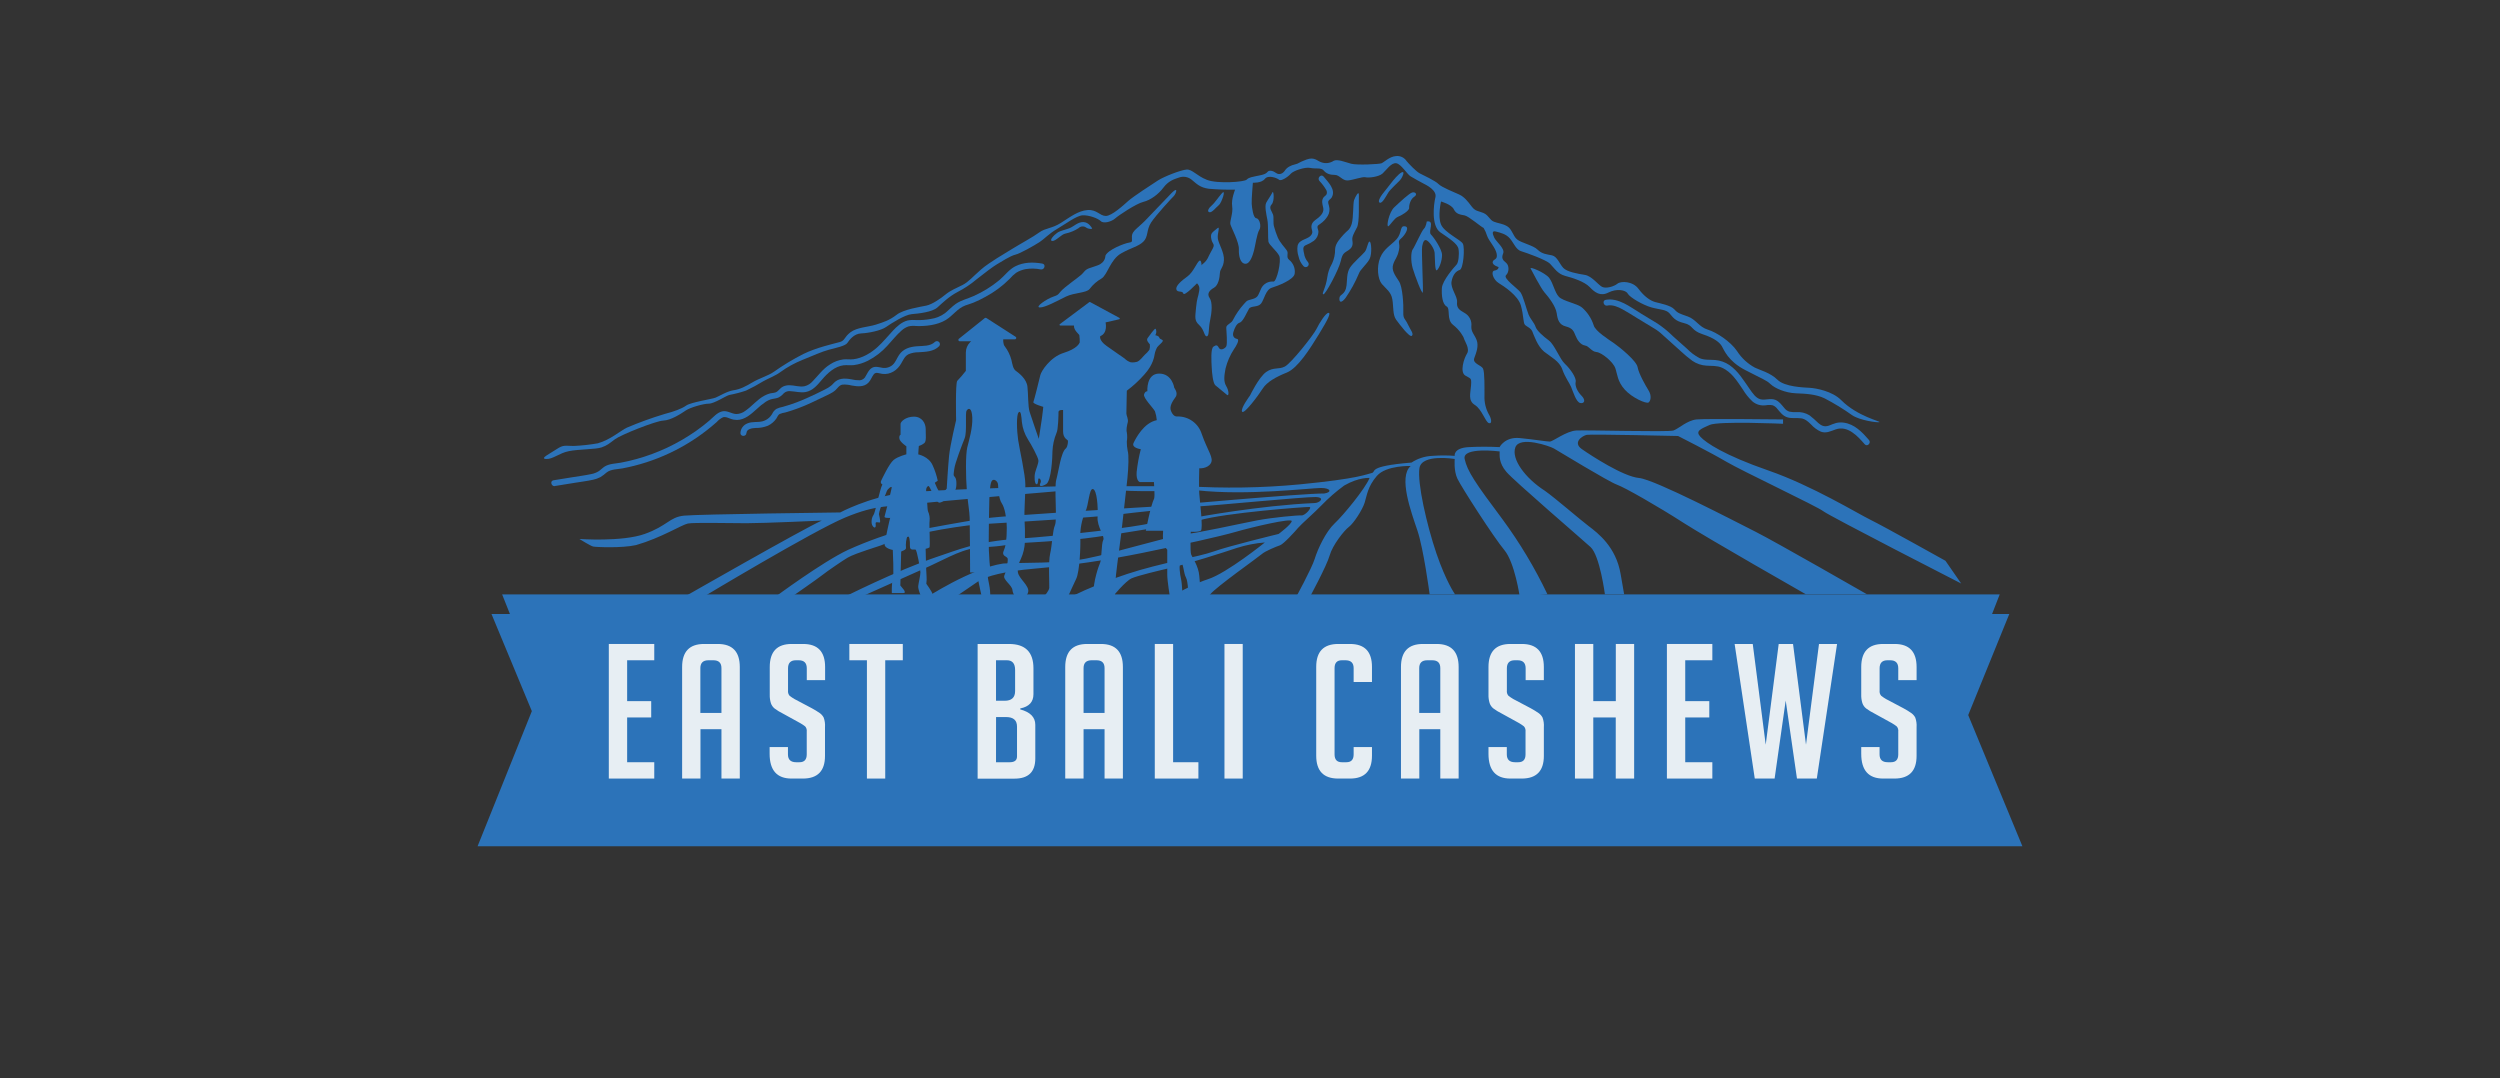 <svg xmlns="http://www.w3.org/2000/svg" width="160" height="69" viewBox="0 0 160 69" fill="none"><rect x="0" y="0" width="160" height="69" fill="#333333" stroke="none"/><g clip-path="url(#clip0_266_81)"><g clip-path="url(#clip1_266_81)"><path d="M129.435 54.163H30.564L34.038 45.513L31.454 39.294H128.596L125.965 45.765L129.435 54.163Z" fill="#2C73B9"></path><path d="M76.909 17.141C76.909 17.141 76.916 16.567 76.752 16.694C76.588 16.82 76.365 17.422 76 17.688C75.635 17.953 75.241 18.276 75.285 18.513C75.329 18.75 75.678 18.577 75.733 18.784C75.789 18.99 76.579 18.163 76.752 17.982C76.925 17.8 76.909 17.141 76.909 17.141Z" fill="#2C73B9"></path><path d="M83.706 16.77C83.572 16.613 83.485 16.421 83.459 16.216C83.42 16.031 83.343 15.8 83.548 15.701C83.741 15.625 83.924 15.527 84.093 15.408C84.18 15.339 84.251 15.252 84.3 15.154C84.35 15.055 84.378 14.946 84.381 14.835C84.381 14.731 84.314 14.625 84.316 14.525C84.319 14.424 84.427 14.376 84.496 14.327C84.687 14.195 84.849 14.026 84.971 13.828C85.029 13.733 85.067 13.626 85.081 13.515C85.096 13.404 85.088 13.291 85.056 13.184C85.035 13.087 84.966 12.941 85.028 12.851C85.09 12.761 85.184 12.722 85.237 12.625C85.505 12.129 84.997 11.652 84.712 11.301C84.553 11.109 84.281 11.384 84.439 11.575C84.607 11.75 84.754 11.944 84.877 12.153C84.901 12.195 84.915 12.242 84.92 12.289C84.924 12.337 84.918 12.385 84.903 12.431C84.859 12.521 84.747 12.567 84.693 12.654C84.564 12.851 84.635 13.077 84.684 13.287C84.743 13.545 84.592 13.739 84.407 13.907C84.26 14.036 84.067 14.124 83.976 14.311C83.93 14.409 83.919 14.521 83.944 14.627C83.967 14.744 84.019 14.838 83.967 14.955C83.788 15.36 83.162 15.258 83.045 15.729C83.013 15.959 83.034 16.194 83.108 16.415C83.156 16.651 83.268 16.869 83.433 17.044C83.47 17.078 83.518 17.097 83.568 17.096C83.618 17.095 83.666 17.075 83.702 17.039C83.737 17.004 83.757 16.956 83.758 16.906C83.759 16.856 83.741 16.808 83.706 16.771V16.77Z" fill="#2C73B9"></path><path d="M37.08 34.494C37.08 34.494 39.805 34.691 41.261 34.173C42.716 33.654 42.846 33.094 43.78 33.001C44.713 32.908 53.774 32.796 53.774 32.796C53.774 32.796 55.592 31.825 57.682 31.563C59.773 31.301 68.187 31.116 68.187 31.116H75.932C78.338 31.265 80.752 31.228 83.152 31.003C86.996 30.631 87.425 30.351 87.78 30.276C88.135 30.201 87.393 29.847 90.337 29.604C90.737 29.341 91.202 29.192 91.68 29.175C92.153 29.139 92.627 29.139 93.099 29.175C93.099 29.175 93.006 28.671 93.995 28.616C94.654 28.582 95.314 28.582 95.973 28.616C95.973 28.616 96.308 27.944 97.262 28.036C98.216 28.129 98.98 28.261 99.185 28.261C99.39 28.261 100.231 27.589 100.883 27.552C101.536 27.514 106.761 27.664 107.098 27.552C107.434 27.439 107.975 26.898 108.591 26.843C109.207 26.787 114.115 26.843 114.115 26.843V27.122C114.115 27.122 109.989 26.935 109.411 27.197C108.834 27.459 108.479 27.584 108.833 27.962C109.188 28.339 110.351 29.133 113.163 30.107C115.976 31.082 118.861 32.851 119.695 33.259C120.53 33.666 124.51 35.89 124.51 35.89L125.517 37.346C125.517 37.346 117.101 33.036 116.691 32.718C116.281 32.401 111.484 30.14 110.476 29.545C109.468 28.951 107.397 27.904 107.397 27.904C107.397 27.904 101.836 27.775 101.556 27.829C101.276 27.883 100.624 28.314 101.239 28.743C101.854 29.172 103.888 30.497 104.897 30.591C105.905 30.685 111.086 33.393 112.361 34.035C113.637 34.677 119.483 38.032 119.483 38.032H115.571C115.571 38.032 109.282 34.45 107.714 33.442C106.146 32.433 104.001 31.202 103.479 31.016C102.956 30.831 99.708 28.851 99.448 28.702C99.187 28.552 97.263 27.881 96.984 28.627C96.704 29.374 97.618 30.605 98.869 31.408C99.578 31.911 101.071 33.213 101.668 33.666C102.265 34.119 103.423 34.99 103.721 36.745C103.888 37.678 103.945 38.035 103.945 38.035H102.714C102.714 38.035 102.389 35.554 101.796 35.012C101.203 34.471 96.896 30.776 96.406 30.198C95.916 29.619 95.977 29.166 95.977 28.891C95.977 28.891 93.569 28.584 93.737 29.372C93.905 30.16 94.428 30.92 96.164 33.241C97.27 34.745 98.232 36.351 99.037 38.036L97.263 38.186C97.263 38.186 96.946 36.002 96.275 35.2C95.603 34.398 93.513 31.15 93.27 30.628C93.028 30.106 93.103 29.374 93.103 29.374C93.103 29.374 90.994 29.023 90.845 29.956C90.695 30.89 91.312 33.595 91.927 35.406C92.542 37.216 93.121 38.036 93.121 38.036H91.497C91.497 38.036 91.111 35.126 90.713 33.95C90.316 32.774 89.482 30.516 90.285 29.823C90.285 29.823 88.717 29.768 88.12 30.458C87.523 31.148 87.486 31.709 87.336 32.176C87.187 32.642 86.627 33.501 86.328 33.723C86.029 33.945 85.284 34.883 85.097 35.552C84.91 36.222 83.772 38.315 83.772 38.315H82.894C82.894 38.315 83.958 36.373 84.145 35.757C84.332 35.142 84.854 34.022 85.414 33.5C85.974 32.977 87.374 31.278 87.653 30.588C87.653 30.588 86.962 30.532 86.03 31.073C85.509 31.453 85.022 31.878 84.575 32.342C84.145 32.791 83.268 33.555 83.081 33.779C82.894 34.004 82.148 34.824 81.921 34.899C81.694 34.974 80.969 35.271 80.76 35.458C80.552 35.645 77.775 37.605 77.458 38.037C77.141 38.469 74.364 38.523 74.364 38.523C74.364 38.523 76.099 37.459 77.313 37.068C78.526 36.676 80.952 34.717 80.952 34.717C80.339 34.765 79.733 34.884 79.147 35.072C78.271 35.371 75.938 36.103 75.004 36.322C74.071 36.541 72.821 36.838 72.426 37.012C72.03 37.186 71.212 38.188 71.212 38.188H68.544C69.71 37.619 70.913 37.133 72.146 36.732C74.291 36.023 76.681 35.651 77.67 35.296C78.659 34.941 81.831 34.173 81.831 34.173C81.831 34.173 82.634 33.578 82.671 33.355C82.709 33.132 80.152 33.73 79.088 34.038C78.024 34.344 75.756 34.845 73.097 35.389C70.811 35.855 68.499 36.192 66.175 36.397C64.377 36.549 63.113 36.864 62.618 37.199L61.023 38.287H59.218C59.218 38.287 62.148 36.365 64.201 36.066C65.376 35.991 67.784 36.085 69.519 35.748C71.255 35.412 75.36 34.174 75.864 34.178C76.368 34.182 79.466 33.491 80.455 33.304C81.444 33.117 83.049 32.969 83.291 32.987C83.534 33.005 84.001 32.464 83.807 32.446C83.614 32.428 78.392 32.819 76.75 33.304C75.743 33.599 74.704 33.775 73.656 33.827C73.656 33.827 70.072 34.424 68.885 34.517C67.697 34.61 65.731 34.741 65.302 34.759C64.872 34.778 64.163 34.984 62.932 35.017C61.7 35.051 60.692 35.689 59.498 36.231C58.304 36.772 54.665 38.395 54.665 38.395L53.919 38.265C53.919 38.265 57.37 36.512 59.979 35.634C61.248 35.224 62.386 34.664 65.204 34.473C68.021 34.282 72.682 33.746 73.714 33.466C74.745 33.186 76.531 33.112 76.531 33.112C76.531 33.112 80.637 32.346 84.126 32.196C84.462 32.196 84.854 31.823 84.183 31.809C83.511 31.795 77.55 32.369 76.751 32.406C75.954 32.444 72.426 32.816 71.734 32.909C71.043 33.002 68.285 33.207 67.928 33.226C67.571 33.246 62.796 33.563 62.591 33.563C62.386 33.563 58.541 33.992 56.376 34.907C54.883 35.391 54.51 35.541 54.249 35.691C53.987 35.84 52.924 36.567 52.645 36.791C52.365 37.016 50.647 38.21 50.647 38.21H49.603C49.603 38.21 52.645 35.952 54.286 35.186C55.564 34.611 56.888 34.144 58.243 33.787C58.53 33.724 58.829 33.75 59.101 33.862C59.101 33.862 61.639 33.376 63.098 33.171C64.556 32.966 74.109 32.406 74.109 32.406C74.109 32.406 83.384 31.566 84.746 31.585C85.268 31.51 85.175 31.23 84.541 31.23C83.906 31.23 79.782 31.735 76.628 31.38C74.762 31.435 72.28 31.473 71.553 31.361C70.825 31.248 69.518 31.136 68.791 31.38C68.064 31.624 67.708 31.435 67.708 31.435C67.708 31.435 60.542 32.032 58.732 32.237C56.922 32.443 56.175 32.257 54.104 33.116C52.034 33.974 44.849 38.3 44.849 38.3H43.617C43.617 38.3 51.408 33.84 52.593 33.318C52.593 33.318 48.899 33.486 47.779 33.486C46.658 33.486 44.42 33.43 44.028 33.505C43.636 33.58 42.329 34.419 40.706 34.886C39.792 35.091 38.127 35.015 37.962 34.979C37.797 34.943 37.08 34.494 37.08 34.494Z" fill="#2C73B9"></path><path d="M57.622 37.472C57.622 37.501 58.105 37.948 57.818 37.955C57.53 37.961 57.076 37.955 57.076 37.955C57.076 37.955 57.056 37.318 57.139 37.129C57.223 36.941 57.139 35.195 57.139 35.195C57.139 35.195 56.566 35.104 56.615 34.797C56.664 34.49 56.936 33.235 56.972 33.145C56.972 33.145 56.574 33.172 56.611 33.061C56.648 32.95 57.056 31.34 57.07 31.206C57.084 31.072 56.812 31.283 56.754 31.437C56.696 31.59 56.286 32.578 56.251 32.907C56.251 32.907 56.38 33.422 56.307 33.439C56.233 33.456 56.006 33.347 56.041 33.529C56.076 33.711 56.006 33.866 55.859 33.676C55.712 33.487 55.796 33.082 55.9 32.97C56.005 32.858 56.307 31.304 56.474 31.003C56.454 30.996 56.435 30.984 56.419 30.969C56.403 30.953 56.39 30.935 56.382 30.915C56.373 30.894 56.369 30.873 56.37 30.851C56.37 30.828 56.375 30.807 56.384 30.787C56.454 30.64 56.909 29.666 57.195 29.435C57.481 29.205 58.007 29.078 58.007 29.078V28.562C58.007 28.562 57.581 28.283 57.559 28.06C57.537 27.837 57.636 27.827 57.636 27.827V27.129C57.636 26.988 57.965 26.666 58.49 26.666C59.014 26.666 59.245 27.094 59.245 27.464C59.245 27.834 59.294 28.22 59.169 28.346C59.062 28.436 58.939 28.502 58.805 28.542C58.805 28.542 58.763 29.011 58.769 29.081C58.769 29.081 59.435 29.21 59.686 29.773C59.833 30.091 59.943 30.425 60.015 30.767L59.827 30.896C59.827 30.896 60.072 31.519 60.176 31.532C60.281 31.545 60.533 31.372 60.59 31.274C60.59 31.274 60.674 29.839 60.743 29.153C60.813 28.467 61.191 26.886 61.191 26.886C61.191 26.886 61.139 24.485 61.266 24.373C61.46 24.171 61.643 23.958 61.814 23.736V22.563C61.814 22.316 61.911 22.079 62.086 21.904C62.107 21.88 62.131 21.859 62.157 21.841H61.422C61.403 21.841 61.386 21.835 61.371 21.825C61.356 21.814 61.345 21.8 61.339 21.782C61.333 21.765 61.332 21.747 61.337 21.729C61.342 21.712 61.352 21.696 61.366 21.685L63.03 20.354C63.044 20.343 63.062 20.338 63.081 20.338C63.099 20.338 63.117 20.343 63.131 20.354L65.001 21.555C65.017 21.565 65.029 21.58 65.035 21.598C65.042 21.615 65.043 21.635 65.037 21.653C65.032 21.671 65.021 21.687 65.006 21.698C64.991 21.71 64.972 21.716 64.953 21.716H64.207C64.207 21.716 64.183 22.033 64.31 22.172C64.504 22.429 64.646 22.72 64.729 23.031C64.8 23.334 64.832 23.605 65.019 23.74C65.206 23.875 65.7 24.239 65.757 24.752C65.813 25.265 65.784 25.998 65.896 26.361C66.008 26.725 66.484 28.088 66.484 28.088C66.484 28.088 66.651 26.969 66.685 26.759C66.719 26.548 66.769 26.038 66.769 26.038C66.769 26.038 66.083 25.842 66.135 25.731C66.186 25.62 66.521 24.261 66.582 24.004C66.642 23.748 67.216 22.852 68.071 22.586C68.926 22.32 69.073 21.989 69.103 21.914C69.107 21.76 69.099 21.606 69.078 21.453C69.078 21.401 68.706 21.141 68.734 20.832H67.857C67.847 20.832 67.837 20.829 67.829 20.823C67.821 20.818 67.814 20.809 67.811 20.8C67.808 20.79 67.808 20.78 67.811 20.77C67.814 20.76 67.821 20.752 67.829 20.746L69.719 19.333C69.727 19.328 69.735 19.325 69.744 19.325C69.753 19.325 69.762 19.328 69.769 19.333L71.64 20.344C71.649 20.348 71.656 20.355 71.661 20.364C71.665 20.373 71.667 20.383 71.666 20.392C71.664 20.402 71.66 20.411 71.654 20.418C71.647 20.426 71.638 20.431 71.629 20.433C71.388 20.487 70.872 20.602 70.756 20.634C70.756 20.634 70.918 21.315 70.419 21.511C70.419 21.511 70.298 21.762 70.817 22.136C71.085 22.329 71.358 22.516 71.63 22.706C71.743 22.786 71.866 22.861 71.974 22.945C72.082 23.054 72.215 23.137 72.361 23.186C72.447 23.199 72.533 23.199 72.619 23.186C72.672 23.181 72.724 23.17 72.775 23.154C72.958 23.082 73.119 22.857 73.253 22.718C73.371 22.619 73.475 22.506 73.566 22.382C73.598 22.27 73.606 22.152 73.589 22.037C73.566 21.994 73.341 21.803 73.439 21.65C73.537 21.497 73.886 21.039 73.938 21.039C73.99 21.039 74.055 21.272 73.938 21.454C73.938 21.454 74.167 21.488 74.196 21.609C74.224 21.73 74.454 21.716 74.415 21.828C74.376 21.94 74.157 22.093 74.066 22.215C73.987 22.349 73.931 22.496 73.902 22.649C73.875 22.76 73.841 23.307 73.235 23.973C72.898 24.354 72.523 24.7 72.116 25.005C72.116 25.005 72.088 26.34 72.088 26.466C72.088 26.592 72.227 26.824 72.177 27.026C72.126 27.227 72.068 27.506 72.116 27.67C72.148 27.864 72.148 28.063 72.116 28.257C72.114 28.456 72.133 28.655 72.171 28.85C72.255 29.108 72.223 29.914 72.153 30.627C72.084 31.34 71.854 33.206 71.817 33.636C71.779 34.067 71.477 36.245 71.43 36.739C71.384 37.233 71.309 38.013 71.375 38.2H74.873C74.873 38.2 74.705 37.168 74.705 36.799V35.184C74.705 35.184 74.411 34.918 74.425 34.302C74.44 34.037 74.44 33.967 74.44 33.967H73.333C73.333 33.967 73.641 32.356 73.866 31.903C73.921 31.736 73.852 30.854 73.852 30.854H72.956C72.956 30.854 72.704 30.811 72.745 30.209C72.798 29.716 72.887 29.228 73.012 28.748C73.012 28.748 72.396 28.67 72.549 28.347C72.703 28.025 73.208 27.058 74.034 26.891C74.019 26.701 73.982 26.513 73.921 26.332C73.837 26.136 73.147 25.464 73.221 25.24C73.295 25.015 73.431 25.044 73.431 25.044C73.431 25.044 73.347 23.91 74.187 23.91C75.026 23.91 75.153 24.821 75.153 24.821C75.153 24.821 75.42 25.156 75.238 25.409C75.056 25.661 74.817 26.009 74.944 26.303C75.07 26.598 75.209 26.667 75.363 26.654C75.707 26.648 76.044 26.753 76.323 26.955C76.603 27.157 76.808 27.444 76.91 27.773C77.297 28.88 77.708 29.313 77.484 29.662C77.26 30.012 76.753 29.971 76.753 29.971C76.753 29.971 76.721 31.104 76.753 31.58C76.785 32.056 77.011 33.848 76.855 33.96C76.699 34.072 76.21 34.031 76.21 34.031C76.21 34.031 76.154 35.303 76.238 35.499C76.322 35.696 76.707 36.241 76.754 36.857C76.802 37.474 76.87 38.187 76.87 38.187H76.053C76.053 38.187 76.053 37.221 75.899 36.955C75.746 36.69 75.73 35.961 75.577 36.031C75.424 36.1 75.52 36.786 75.591 37.08C75.662 37.374 75.703 38.564 75.703 38.564L70.203 39.418C70.051 38.977 69.975 38.513 69.978 38.046C69.964 37.193 70.315 36.227 70.413 36.004C70.511 35.781 70.482 34.799 70.607 34.562C70.733 34.325 70.203 33.736 70.244 33.092C70.285 32.449 70.203 31.357 69.95 31.3C69.697 31.243 69.684 32.308 69.46 32.756C69.228 33.283 69.119 33.856 69.139 34.432C69.166 34.936 69.096 36.586 68.881 37.035C68.665 37.484 68.378 38.126 68.378 38.126H66.859C66.859 38.126 67.14 37.805 67.153 37.623C67.166 37.441 67.084 35.957 67.21 35.431C67.336 34.905 67.363 33.947 67.518 33.611C67.673 33.274 67.461 31.19 67.602 30.7C67.743 30.21 67.896 28.936 68.217 28.698C68.346 28.569 68.357 28.236 68.346 28.195C68.334 28.154 68.038 28.054 68.038 27.621V26.24C68.038 26.24 67.744 26.212 67.744 26.369C67.744 26.526 67.729 27.503 67.615 27.713C67.46 28.086 67.372 28.485 67.357 28.889C67.357 29.252 67.287 30.792 66.951 30.988C66.614 31.184 66.475 31.117 66.587 30.917C66.699 30.717 66.458 30.512 66.448 30.68C66.438 30.847 66.419 31.029 66.319 30.988C66.218 30.947 66.178 30.526 66.249 30.245C66.32 29.964 66.472 29.658 66.458 29.463C66.444 29.267 65.996 28.44 65.786 28.118C65.576 27.783 65.444 27.405 65.4 27.013C65.371 26.676 65.343 26.229 65.189 26.396C65.036 26.564 65.077 27.586 65.161 28.16C65.245 28.734 65.623 30.372 65.623 31.015C65.623 31.658 65.539 32.82 65.567 33.207C65.596 33.594 65.608 34.2 65.594 34.676C65.579 35.047 65.494 35.413 65.343 35.753C65.245 35.992 65.077 36.229 65.147 36.636C65.216 37.042 65.888 37.489 65.805 37.881C65.721 38.273 65.204 38.469 65.204 38.469C65.204 38.469 64.817 38.091 64.797 37.769C64.778 37.447 64.153 37.097 64.282 36.817C64.41 36.538 64.52 35.915 64.492 35.753C64.463 35.592 64.057 35.614 64.253 35.208C64.449 34.802 64.449 33.738 64.422 33.444C64.395 33.15 64.324 32.521 64.114 32.213C63.904 31.905 63.89 31.233 63.875 31.008C63.861 30.784 63.569 30.575 63.456 30.812C63.344 31.05 63.327 31.668 63.316 32.045C63.304 32.423 63.261 34.732 63.287 35.208C63.315 35.684 63.33 36.327 63.416 36.523C63.503 36.719 63.192 36.678 63.192 36.678C63.212 36.923 63.249 37.166 63.304 37.405C63.358 37.668 63.381 37.935 63.375 38.203L62.843 38.23C62.843 38.23 62.661 37.448 62.618 37.199C62.576 36.95 62.534 36.639 62.422 36.639H62.087C62.087 36.639 62.073 33.589 62.059 33.14C62.044 32.691 61.946 32.231 61.877 31.377C61.807 30.524 61.793 29.095 61.905 28.634C62.017 28.172 62.255 27.402 62.227 26.73C62.2 26.058 61.97 26.1 61.863 26.283C61.756 26.466 61.905 27.626 61.734 28.06C61.562 28.493 61.117 29.642 61.075 30.005C61.032 30.369 60.991 30.412 61.117 30.537C61.244 30.662 61.23 31.181 61.146 31.349C61.069 31.494 60.958 31.619 60.823 31.712C60.711 31.796 60.278 32.228 60.082 32.161C59.886 32.094 59.508 31.13 59.437 31.11C59.366 31.091 59.228 31.239 59.284 31.497C59.339 31.755 59.339 32.632 59.396 32.73C59.482 32.923 59.516 33.135 59.494 33.345C59.452 33.527 59.55 34.983 59.48 35.039C59.406 35.081 59.325 35.11 59.241 35.123C59.241 35.123 59.27 36.579 59.298 36.844C59.314 37.016 59.309 37.19 59.284 37.36C59.284 37.36 59.633 37.837 59.69 38.032C59.747 38.227 59.074 38.452 59.074 38.452C59.074 38.452 58.739 37.766 58.765 37.515C58.793 37.263 58.906 36.843 58.906 36.633C58.906 36.423 58.682 35.215 58.598 35.177C58.514 35.14 58.22 35.275 58.234 34.94C58.248 34.605 58.192 34.268 58.094 34.324C57.996 34.379 57.954 34.883 57.983 35.051C58.011 35.218 57.675 35.261 57.675 35.309C57.675 35.356 57.622 37.472 57.622 37.472Z" fill="#2C73B9"></path><path d="M32.136 38.04H127.982L125.07 45.513L127.982 52.986H32.136L35.103 45.513L32.136 38.04Z" fill="#2C73B9"></path><path d="M38.256 28.373C37.75 28.462 37.239 28.517 36.726 28.541C36.166 28.541 36.073 28.447 35.625 28.746C35.176 29.045 34.523 29.352 34.953 29.375C35.382 29.398 35.774 29.002 36.408 28.873C37.043 28.744 38.126 28.764 38.499 28.634C38.871 28.503 38.983 28.391 39.358 28.111C39.731 27.831 41.97 26.935 42.452 26.917C42.934 26.899 43.573 26.488 43.87 26.283C44.168 26.078 45.009 25.834 45.364 25.834C45.718 25.834 46.484 25.312 46.689 25.275C47.05 25.207 47.406 25.114 47.753 24.995C48.13 24.816 48.498 24.616 48.854 24.398C49.039 24.285 49.674 24.024 49.936 23.819C50.374 23.5 50.851 23.237 51.354 23.035C51.989 22.777 52.623 22.495 53.052 22.382C53.481 22.27 54.098 22.14 54.228 21.953C54.358 21.766 54.638 21.356 55.124 21.337C55.611 21.317 56.393 21.15 56.71 20.927C57.028 20.704 57.904 20.143 58.352 20.105C58.799 20.068 59.658 19.976 59.995 19.676C60.331 19.375 60.722 18.986 61.284 18.687C61.724 18.461 62.138 18.186 62.515 17.866C62.982 17.493 63.579 17.044 63.805 16.914C64.03 16.784 64.663 16.372 64.981 16.299C65.298 16.226 66.212 15.701 66.528 15.496C66.844 15.291 67.106 14.973 67.647 14.656C68.189 14.339 68.898 13.797 69.29 13.78C69.682 13.761 70.26 13.965 70.45 14.152C70.641 14.339 71.159 14.171 71.365 13.985C71.57 13.797 72.708 13.033 73.17 12.921C73.631 12.809 74.139 12.436 74.459 12.007C74.779 11.577 75.149 11.465 75.429 11.372C75.572 11.315 75.727 11.298 75.879 11.324C76.031 11.351 76.172 11.418 76.288 11.52C76.585 11.764 76.803 12.007 77.369 12.081C77.927 12.13 78.486 12.148 79.046 12.137C79.046 12.137 78.788 12.753 78.859 13.2C78.929 13.648 78.691 14.152 78.746 14.361C78.802 14.57 79.306 15.499 79.288 15.948C79.27 16.397 79.381 16.863 79.698 16.881C80.015 16.898 80.184 16.303 80.259 16.022C80.334 15.741 80.445 14.94 80.594 14.716C80.744 14.491 80.614 13.988 80.407 13.969C80.201 13.95 80.127 13.297 80.109 13.037C80.091 12.776 80.184 11.693 80.184 11.693C80.184 11.693 80.724 11.731 80.949 11.451C81.173 11.171 81.733 11.394 81.863 11.506C81.993 11.618 82.46 11.301 82.609 11.119C82.759 10.938 83.512 10.672 83.86 10.747C84.208 10.822 84.55 10.709 84.719 10.914C84.888 11.119 85.129 11.194 85.428 11.194C85.727 11.194 85.913 11.567 86.248 11.549C86.583 11.531 87.201 11.291 87.387 11.344C87.573 11.397 88.246 11.324 88.488 11.101C88.73 10.878 89.047 10.392 89.365 10.448C89.682 10.503 90.056 11.157 90.28 11.287C90.505 11.417 90.858 11.624 91.082 11.736C91.306 11.848 91.978 12.183 91.866 12.631C91.754 13.078 91.587 14.46 92.183 14.87C92.78 15.28 93.284 15.599 93.344 15.934C93.403 16.269 93.344 16.811 93.215 16.942C93.086 17.074 92.312 17.949 92.281 18.434C92.25 18.919 92.319 19.466 92.581 19.61C92.842 19.755 92.561 20.451 92.991 20.786C93.42 21.121 93.662 21.533 93.7 21.682C93.737 21.832 94.087 22.317 93.887 22.634C93.687 22.951 93.42 23.81 93.775 24.033C94.129 24.256 94.184 24.145 94.147 24.667C94.11 25.189 93.942 25.638 94.391 25.918C94.84 26.198 95.063 27.001 95.286 27.078C95.509 27.156 95.455 26.781 95.286 26.519C95.088 26.159 94.991 25.753 95.006 25.343C95.006 24.858 95.025 23.814 94.913 23.589C94.801 23.365 94.222 23.272 94.354 22.918C94.485 22.563 94.651 22.134 94.502 21.757C94.352 21.381 94.147 21.253 94.166 20.879C94.187 20.708 94.156 20.534 94.076 20.381C93.996 20.228 93.872 20.102 93.719 20.021C93.382 19.834 93.215 19.693 93.252 19.334C93.29 18.976 92.823 18.454 92.898 18.024C92.973 17.595 93.178 17.352 93.42 17.278C93.662 17.203 93.756 15.859 93.625 15.601C93.493 15.344 92.449 14.892 92.226 14.369C92.003 13.845 92.226 12.895 92.226 12.895C92.226 12.895 92.898 13.082 93.047 13.399C93.197 13.716 93.475 13.734 93.737 13.786C93.999 13.838 94.801 14.533 94.951 14.588C95.045 14.746 95.12 14.915 95.174 15.092C95.286 15.427 95.72 15.848 95.79 16.253C95.86 16.657 95.566 16.561 95.532 16.768C95.499 16.976 95.91 17.091 95.91 17.091C95.91 17.091 95.924 17.273 95.652 17.315C95.38 17.358 95.568 17.903 95.91 18.112C96.252 18.321 97.155 18.91 97.337 19.553C97.519 20.197 97.477 20.66 97.595 20.786C97.714 20.913 97.973 20.982 98.071 21.219C98.169 21.457 98.407 22.171 98.828 22.509C99.248 22.847 99.794 23.097 99.988 23.642C100.183 24.188 100.423 24.468 100.549 24.761C100.675 25.055 100.87 25.741 101.137 25.793C101.404 25.845 101.501 25.611 101.221 25.33C100.941 25.049 100.786 24.685 100.843 24.435C100.9 24.185 100.492 23.595 100.157 23.288C99.822 22.981 99.499 22.069 99.126 21.789C98.752 21.509 98.352 21.16 98.272 20.907C98.192 20.655 97.951 20.432 97.825 20.123C97.698 19.815 97.488 18.949 97.309 18.705C97.13 18.461 96.175 17.809 96.386 17.613C96.596 17.417 96.596 16.984 96.386 16.816C96.175 16.648 96.077 16.522 96.204 16.214C96.33 15.906 95.742 15.458 95.63 15.206C95.518 14.953 95.462 14.744 95.742 14.819C96.022 14.893 96.387 14.972 96.637 15.266C96.887 15.56 97.024 15.979 97.352 16.077C97.679 16.175 98.953 16.625 99.206 16.883C99.458 17.141 99.681 17.528 100.171 17.657C100.661 17.786 101.403 18.02 101.738 18.371C102.073 18.722 102.424 18.986 102.942 18.721C103.461 18.455 104.047 18.553 104.174 18.79C104.3 19.027 105.139 19.519 105.685 19.672C106.23 19.826 106.624 19.801 106.845 20.05C107.067 20.299 107.182 20.54 107.784 20.68C108.386 20.821 108.203 21.142 108.973 21.393C109.743 21.645 110.065 21.926 110.204 22.167C110.344 22.408 110.591 23.106 111.688 23.68C112.786 24.253 113.046 24.324 113.312 24.582C113.577 24.84 114.249 25.142 114.921 25.17C115.593 25.198 116.21 25.227 116.769 25.492C117.381 25.81 117.971 26.17 118.533 26.57C119.023 26.906 120.156 27.06 120.282 27.018C120.409 26.975 118.882 26.654 117.847 25.619C117.273 25.031 116.223 24.845 115.831 24.821C115.439 24.796 114.222 24.764 113.76 24.305C113.299 23.846 112.6 23.676 112.318 23.531C111.851 23.28 111.456 22.914 111.17 22.468C110.751 21.852 109.855 21.265 109.295 21.096C108.736 20.927 108.54 20.438 108.021 20.256C107.503 20.074 107.377 20.046 107.154 19.795C106.93 19.543 106.251 19.417 105.936 19.333C105.622 19.249 105.222 18.969 104.858 18.479C104.495 17.989 103.739 17.975 103.515 18.157C103.29 18.339 102.8 18.479 102.549 18.367C102.298 18.255 101.891 17.667 101.43 17.593C100.968 17.52 100.282 17.399 100.045 17.141C99.808 16.883 99.658 16.414 99.331 16.344C99.003 16.274 98.686 16.26 98.407 15.979C98.129 15.698 97.358 15.546 97.092 15.322C96.826 15.097 96.77 14.664 96.462 14.482C96.153 14.3 95.888 14.3 95.608 14.188C95.328 14.076 95.272 13.768 94.936 13.629C94.601 13.489 94.421 13.531 94.181 13.208C93.941 12.886 93.705 12.593 93.397 12.453C93.089 12.312 92.249 11.977 92.067 11.781C91.886 11.585 91.087 11.207 90.863 11.095C90.639 10.983 90.15 10.466 90.024 10.311C89.951 10.198 89.848 10.108 89.727 10.051C89.606 9.995 89.471 9.973 89.338 9.99C88.931 10.017 88.564 10.395 88.415 10.451C88.265 10.508 86.867 10.58 86.48 10.48C86.094 10.379 85.584 10.158 85.346 10.297C85.235 10.369 85.11 10.415 84.979 10.432C84.848 10.449 84.715 10.436 84.59 10.395C84.296 10.311 84.143 10.017 83.61 10.213C83.078 10.409 83.121 10.471 82.883 10.521C82.644 10.571 82.367 10.703 82.238 10.908C82.109 11.113 81.874 11.216 81.678 11.076C81.483 10.935 81.23 10.852 81.103 11.02C80.977 11.188 80.558 11.23 80.39 11.272C80.223 11.313 79.929 11.342 79.788 11.496C79.648 11.649 77.913 11.776 77.242 11.51C76.57 11.245 76.303 10.824 75.939 10.852C75.576 10.881 74.521 11.286 74.106 11.551C73.691 11.817 72.525 12.583 72.231 12.841C71.937 13.099 71.153 13.835 70.761 13.821C70.369 13.806 70.201 13.4 69.601 13.443C69 13.486 68.467 13.905 67.894 14.268C67.32 14.632 66.899 14.591 66.521 14.87C66.144 15.15 65.219 15.654 64.772 15.934C64.324 16.214 63.316 16.788 62.785 17.249C62.254 17.711 61.987 18.047 61.595 18.243C61.203 18.439 60.821 18.593 60.517 18.846C60.212 19.098 59.677 19.475 59.285 19.559C58.893 19.642 57.83 19.797 57.382 20.147C56.935 20.496 56.541 20.622 56.053 20.777C55.564 20.932 54.848 20.945 54.428 21.267C54.008 21.589 54.093 21.798 53.729 21.896C53.366 21.994 52.245 22.246 51.42 22.652C50.753 22.991 50.112 23.379 49.502 23.812C49.18 24.037 48.578 24.219 48.159 24.47C47.74 24.721 47.361 24.919 46.955 24.974C46.548 25.03 46.017 25.361 45.794 25.45C45.571 25.539 44.212 25.744 43.919 25.954C43.627 26.164 43.121 26.341 42.519 26.5C41.706 26.745 40.907 27.035 40.126 27.367C39.721 27.556 39.058 28.153 38.256 28.373Z" fill="#2C73B9"></path><path d="M97.96 17.184C97.96 17.184 98.605 18.444 98.855 18.724C99.105 19.004 99.569 19.606 99.628 20.039C99.688 20.473 99.783 20.782 100.216 20.893C100.65 21.004 100.721 21.201 100.833 21.481C100.945 21.761 101.154 22.069 101.435 22.111C101.716 22.154 101.84 22.498 102.176 22.53C102.513 22.563 103.24 23.161 103.379 23.562C103.519 23.963 103.508 24.401 103.982 24.932C104.455 25.464 105.368 25.857 105.507 25.759C105.646 25.661 105.717 25.325 105.507 24.985C105.297 24.646 104.878 23.907 104.808 23.501C104.738 23.095 103.673 22.229 103.31 21.976C102.946 21.723 102.092 21.192 101.995 20.816C101.853 20.373 101.591 19.978 101.239 19.674C100.917 19.416 100.035 19.276 99.769 18.996C99.503 18.716 99.405 18.128 99.153 17.793C98.9 17.458 97.879 17.03 97.96 17.184Z" fill="#2C73B9"></path><path d="M102.873 19.552C103.213 19.493 103.547 19.636 103.84 19.796C104.163 19.972 104.473 20.173 104.787 20.366L105.766 20.96C105.936 21.054 106.097 21.163 106.247 21.287L106.67 21.668L107.538 22.448C107.781 22.68 108.039 22.895 108.311 23.093C108.578 23.276 108.89 23.383 109.214 23.402C109.55 23.424 109.886 23.393 110.203 23.531C110.815 23.801 111.184 24.4 111.545 24.931C111.713 25.212 111.919 25.468 112.158 25.692C112.274 25.791 112.41 25.863 112.557 25.906C112.703 25.948 112.857 25.959 113.009 25.938C113.155 25.911 113.305 25.911 113.451 25.938C113.572 25.984 113.676 26.065 113.751 26.17C113.931 26.381 114.085 26.599 114.356 26.697C114.654 26.803 114.967 26.729 115.273 26.773C115.531 26.809 115.715 26.98 115.894 27.152C116.073 27.354 116.293 27.517 116.539 27.629C116.877 27.749 117.163 27.595 117.476 27.484C118.25 27.21 118.883 27.906 119.341 28.432C119.503 28.62 119.777 28.346 119.614 28.159C119.178 27.657 118.69 27.139 117.996 27.049C117.84 27.027 117.682 27.034 117.528 27.067C117.365 27.115 117.205 27.173 117.048 27.241C116.777 27.335 116.579 27.256 116.373 27.076C116.195 26.9 116.007 26.736 115.811 26.582C115.554 26.423 115.255 26.351 114.954 26.375C114.81 26.385 114.665 26.375 114.524 26.346C114.392 26.304 114.277 26.222 114.195 26.111C114.021 25.911 113.874 25.688 113.616 25.589C113.3 25.466 112.971 25.634 112.663 25.552C112.355 25.469 112.147 25.134 111.973 24.887C111.586 24.338 111.242 23.749 110.684 23.365C110.412 23.179 110.096 23.068 109.768 23.041C109.425 23.01 109.072 23.06 108.751 22.912C108.456 22.75 108.186 22.545 107.95 22.303L107.082 21.53C106.779 21.229 106.449 20.957 106.095 20.718L104.981 20.041C104.322 19.64 103.588 19.045 102.768 19.188C102.523 19.23 102.626 19.604 102.871 19.561L102.873 19.552Z" fill="#2C73B9"></path><path d="M35.529 31.102L36.797 30.898C37.184 30.834 37.57 30.789 37.957 30.703C38.118 30.669 38.274 30.613 38.421 30.539C38.565 30.45 38.701 30.348 38.827 30.235C39.097 30.025 39.512 30.036 39.837 29.977C41.922 29.583 43.874 28.668 45.511 27.317C45.639 27.214 45.758 27.109 45.878 27.002C45.988 26.878 46.122 26.777 46.273 26.706C46.438 26.653 46.606 26.75 46.759 26.802C46.891 26.852 47.03 26.877 47.171 26.877C47.673 26.868 48.067 26.506 48.419 26.19C48.605 26.01 48.807 25.847 49.023 25.704C49.114 25.645 49.213 25.598 49.315 25.563C49.475 25.513 49.647 25.512 49.803 25.451C49.941 25.385 50.064 25.289 50.161 25.17C50.217 25.118 50.284 25.079 50.357 25.055C50.43 25.032 50.507 25.025 50.583 25.035C50.914 25.049 51.228 25.151 51.564 25.089C52.031 25.001 52.321 24.632 52.611 24.292C52.958 23.884 53.426 23.445 53.983 23.379C54.204 23.352 54.427 23.393 54.648 23.366C54.959 23.324 55.26 23.23 55.539 23.09C56.015 22.846 56.441 22.517 56.797 22.119C57.1 21.797 57.37 21.438 57.706 21.148C57.832 21.033 57.982 20.945 58.144 20.89C58.302 20.854 58.465 20.845 58.625 20.865C59.253 20.887 59.988 20.807 60.533 20.478C60.977 20.206 61.275 19.739 61.776 19.551C61.956 19.484 62.141 19.436 62.318 19.363C62.57 19.257 62.816 19.137 63.056 19.004C63.632 18.697 64.16 18.306 64.622 17.843C64.744 17.699 64.882 17.569 65.034 17.457C65.223 17.34 65.432 17.261 65.651 17.222C65.969 17.172 66.293 17.179 66.608 17.243C66.852 17.287 66.956 16.914 66.711 16.87C66.126 16.766 65.518 16.771 64.978 17.044C64.573 17.249 64.304 17.64 63.961 17.926C63.461 18.338 62.908 18.681 62.317 18.945C61.93 19.12 61.531 19.203 61.178 19.444C60.92 19.622 60.723 19.847 60.484 20.041C60.211 20.242 59.89 20.371 59.553 20.416C59.259 20.47 58.96 20.493 58.661 20.484C58.471 20.467 58.28 20.475 58.093 20.509C57.706 20.605 57.395 20.896 57.129 21.182C56.801 21.534 56.499 21.912 56.138 22.233C55.719 22.604 55.188 22.92 54.624 22.991C54.41 23.018 54.197 22.979 53.979 23.001C53.674 23.041 53.382 23.15 53.124 23.32C52.667 23.603 52.377 24.021 52.01 24.4C51.875 24.556 51.695 24.667 51.495 24.718C51.176 24.786 50.85 24.657 50.533 24.655C50.39 24.651 50.248 24.679 50.118 24.738C49.958 24.814 49.874 24.953 49.738 25.057C49.603 25.16 49.43 25.143 49.282 25.179C49.157 25.212 49.038 25.26 48.925 25.322C48.462 25.567 48.136 25.991 47.71 26.287C47.542 26.421 47.334 26.495 47.118 26.498C46.803 26.483 46.545 26.252 46.216 26.329C45.887 26.407 45.647 26.706 45.402 26.915C45.129 27.148 44.844 27.369 44.55 27.576C43.388 28.393 42.095 29.004 40.725 29.381C40.398 29.471 40.065 29.549 39.731 29.611C39.397 29.672 39.007 29.671 38.71 29.851C38.572 29.934 38.465 30.057 38.334 30.148C38.178 30.246 38.006 30.312 37.825 30.344C37.439 30.427 37.052 30.473 36.659 30.539L35.422 30.738C35.177 30.778 35.282 31.15 35.525 31.112L35.529 31.102Z" fill="#2C73B9"></path><path d="M47.775 27.714C47.781 27.443 48.15 27.401 48.348 27.39C48.621 27.396 48.893 27.347 49.147 27.246C49.36 27.144 49.544 26.989 49.681 26.796C49.748 26.702 49.789 26.558 49.892 26.499C50.011 26.45 50.137 26.415 50.265 26.396C50.829 26.236 51.38 26.03 51.911 25.78C52.186 25.651 52.457 25.522 52.726 25.393C52.974 25.264 53.257 25.163 53.464 24.974C53.621 24.829 53.711 24.641 53.942 24.613C54.133 24.604 54.324 24.624 54.508 24.672C54.882 24.739 55.3 24.787 55.586 24.483C55.727 24.334 55.788 24.138 55.907 23.974C56.051 23.773 56.263 23.904 56.468 23.928C56.984 23.992 57.426 23.7 57.675 23.263C57.804 23.042 57.902 22.797 58.139 22.674C58.341 22.587 58.558 22.543 58.777 22.545C59.245 22.515 59.748 22.512 60.104 22.158C60.138 22.121 60.157 22.073 60.156 22.023C60.155 21.972 60.135 21.925 60.099 21.889C60.064 21.854 60.016 21.833 59.966 21.833C59.916 21.832 59.867 21.85 59.831 21.884C59.534 22.177 59.057 22.129 58.67 22.162C58.213 22.199 57.804 22.323 57.537 22.721C57.4 22.926 57.319 23.175 57.136 23.345C57.047 23.426 56.941 23.485 56.825 23.518C56.71 23.552 56.589 23.56 56.471 23.54C56.227 23.499 56 23.411 55.774 23.564C55.6 23.683 55.516 23.878 55.414 24.054C55.383 24.131 55.33 24.198 55.264 24.248C55.197 24.298 55.118 24.329 55.035 24.338C54.846 24.341 54.656 24.32 54.472 24.274C54.035 24.196 53.64 24.191 53.327 24.55C53.133 24.77 52.898 24.876 52.637 25.006C52.377 25.136 52.098 25.273 51.825 25.393C51.271 25.657 50.695 25.873 50.103 26.038C49.962 26.063 49.825 26.106 49.695 26.166C49.577 26.242 49.483 26.35 49.424 26.477C49.357 26.598 49.267 26.703 49.158 26.787C49.049 26.871 48.924 26.932 48.791 26.966C48.478 27.043 48.146 26.966 47.84 27.095C47.713 27.142 47.602 27.225 47.521 27.335C47.441 27.444 47.394 27.574 47.387 27.71C47.38 27.959 47.767 27.959 47.773 27.71L47.775 27.714Z" fill="#2C73B9"></path><path d="M70.745 16.367C70.745 16.367 70.765 16.789 70.261 16.979C69.757 17.17 69.571 17.151 69.364 17.413C69.158 17.674 68.791 17.88 68.176 18.382C67.65 18.813 67.873 18.831 67.424 18.981C66.975 19.13 66.211 19.664 66.547 19.677C66.884 19.69 67.686 19.241 68.223 18.981C68.761 18.72 69.53 18.756 69.735 18.494C69.941 18.221 70.201 17.992 70.499 17.823C70.873 17.6 71.059 16.611 71.75 16.219C72.441 15.827 72.832 15.789 73.168 15.472C73.505 15.155 73.355 14.726 73.672 14.239C73.99 13.753 74.997 12.673 75.128 12.541C75.26 12.41 75.445 11.889 74.999 12.336C74.553 12.784 73.638 13.773 73.246 14.165C72.854 14.557 72.462 14.781 72.442 15.098C72.423 15.415 72.537 15.485 72.257 15.528C71.977 15.57 70.909 15.972 70.745 16.367Z" fill="#2C73B9"></path><path d="M88.847 14.483C88.719 14.504 88.89 13.587 89.234 13.266C89.579 12.945 90.2 12.356 90.395 12.314C90.589 12.273 90.744 12.443 90.507 12.594C90.27 12.745 90.171 13.125 90.185 13.307C90.199 13.489 89.68 13.797 89.457 13.881C89.234 13.965 88.931 14.469 88.847 14.483Z" fill="#2C73B9"></path><path d="M91.312 14.175C91.312 14.175 91.269 14.517 91.129 14.642C90.988 14.767 90.528 15.818 90.415 15.958C90.303 16.099 90.275 16.7 90.415 17.176C90.556 17.651 91.018 18.883 91.06 18.715C91.103 18.547 90.962 16.042 91.019 15.762C91.076 15.483 91.148 15.301 91.313 15.385C91.478 15.468 91.789 15.887 91.816 16.181C91.843 16.475 91.816 17.428 91.971 17.288C92.125 17.147 92.291 16.686 92.291 16.322C92.291 15.958 91.776 15.203 91.579 15.007C91.381 14.811 91.857 14.082 91.312 14.175Z" fill="#2C73B9"></path><path d="M80.001 25.312C80.001 25.312 80.562 24.145 81.032 23.81C81.503 23.474 81.836 23.669 82.237 23.455C82.638 23.241 84.056 21.458 84.252 21.057C84.448 20.656 84.84 20.04 85.017 20.025C85.193 20.011 85.017 20.398 84.429 21.36C83.841 22.322 83.058 23.561 82.358 23.842C81.658 24.123 81.079 24.448 80.81 24.873C80.542 25.299 79.615 26.543 79.494 26.347C79.373 26.151 80.001 25.312 80.001 25.312Z" fill="#2C73B9"></path><path d="M86.18 18.257C86.224 17.858 86.189 17.464 86.394 17.138C86.599 16.812 87.206 16.299 87.355 16.107C87.503 15.915 87.541 15.462 87.654 15.462C87.766 15.462 87.821 16.246 87.654 16.573C87.486 16.901 87.05 17.254 86.969 17.506C86.737 18.057 86.45 18.583 86.11 19.075C85.839 19.42 85.699 19.355 85.723 19.075C85.748 18.795 86.11 18.893 86.18 18.257Z" fill="#2C73B9"></path><path d="M85.208 16.948L85.255 16.857C85.385 16.574 85.451 16.266 85.447 15.954C85.457 15.568 85.802 15.226 86.007 14.992C86.212 14.759 86.394 14.723 86.511 14.321C86.628 13.918 86.586 13.031 86.661 12.809C86.736 12.588 86.987 12.129 86.968 12.521C86.948 12.913 87.024 14.21 86.847 14.554C86.668 14.898 86.52 15.142 86.549 15.357C86.577 15.573 86.613 15.796 86.333 15.992C86.053 16.188 85.923 16.177 85.811 16.701C85.699 17.224 84.821 18.883 84.692 18.836C84.563 18.79 84.85 18.462 84.95 17.726C84.988 17.453 85.075 17.19 85.208 16.948Z" fill="#2C73B9"></path><path d="M69.888 14.599C69.848 14.546 69.682 14.227 69.338 14.212C68.993 14.198 68.721 14.492 68.459 14.599C68.198 14.706 67.873 14.758 67.677 14.889C67.481 15.021 67.116 15.393 67.34 15.421C67.565 15.448 67.929 14.991 68.187 14.949C68.486 14.886 68.77 14.769 69.027 14.603C69.088 14.54 69.169 14.501 69.256 14.493C69.343 14.484 69.431 14.507 69.503 14.557C69.664 14.674 69.945 14.678 69.888 14.599Z" fill="#2C73B9"></path><path d="M81.439 12.306C81.299 12.579 81.15 12.762 81.038 12.976C80.926 13.19 81.047 13.731 81.113 14.068C81.179 14.404 81.141 15.262 81.179 15.467C81.216 15.672 81.71 16.055 81.868 16.369C82.027 16.684 81.71 18.03 81.505 18.021C81.346 18.005 81.186 18.037 81.046 18.113C80.906 18.19 80.792 18.308 80.721 18.451C80.525 18.852 80.553 19.019 80.189 19.131C79.826 19.244 79.853 19.178 79.602 19.468C79.333 19.767 79.104 20.099 78.921 20.457C78.818 20.708 78.472 20.765 78.481 20.973C78.49 21.18 78.565 22.017 78.481 22.167C78.397 22.316 78.117 22.456 78.016 22.27C77.914 22.084 77.847 22.055 77.661 22.185C77.475 22.315 77.532 23.127 77.548 23.482C77.563 23.837 77.624 24.514 77.782 24.658C77.941 24.802 78.388 25.143 78.519 25.265C78.649 25.388 78.677 25.041 78.481 24.715C78.285 24.388 78.36 24.006 78.435 23.585C78.544 23.144 78.727 22.725 78.976 22.345C79.117 22.149 79.363 21.728 79.172 21.691C78.981 21.654 78.855 21.504 78.939 21.244C79.023 20.983 79.135 20.711 79.349 20.645C79.563 20.579 79.807 19.964 79.937 19.759C80.067 19.554 80.498 19.685 80.703 19.433C80.908 19.182 81.001 18.537 81.392 18.416C81.785 18.295 82.783 17.912 82.857 17.529C82.883 17.36 82.864 17.187 82.801 17.029C82.738 16.87 82.634 16.73 82.5 16.625C82.286 16.438 82.491 16.238 82.361 16.037C82.231 15.836 81.922 15.542 81.773 15.187C81.681 14.965 81.603 14.738 81.54 14.506C81.465 14.282 81.54 13.938 81.474 13.733C81.408 13.528 81.176 13.305 81.381 13.088C81.586 12.871 81.514 12.163 81.439 12.306Z" fill="#2C73B9"></path><path d="M89.052 11.689C88.936 11.841 88.623 12.226 88.464 12.436C88.306 12.646 88.157 12.939 88.316 12.976C88.475 13.014 88.703 12.566 88.847 12.331C88.992 12.097 89.454 11.697 89.603 11.529C89.751 11.362 89.939 10.932 89.72 11.025C89.501 11.118 89.155 11.555 89.052 11.689Z" fill="#2C73B9"></path><path d="M89.828 14.483C89.607 14.503 89.706 14.936 89.389 15.3C89.072 15.663 88.577 15.897 88.334 16.485C88.092 17.073 88.176 17.866 88.438 18.174C88.699 18.482 89.025 18.669 89.109 19.154C89.193 19.639 89.127 20.152 89.352 20.46C89.576 20.768 90.219 21.62 90.359 21.491C90.498 21.363 90.275 21.128 90.101 20.754C89.927 20.38 89.793 20.419 89.812 19.98C89.831 19.542 89.775 18.366 89.531 17.997C89.287 17.628 89.037 17.294 89.167 16.911C89.297 16.529 89.425 16.509 89.531 16.009C89.637 15.508 89.392 15.493 89.66 15.271C89.928 15.05 90.303 14.442 89.828 14.483Z" fill="#2C73B9"></path><path d="M78.201 12.37C77.961 12.636 77.742 12.99 77.556 13.144C77.37 13.297 77.226 13.53 77.393 13.582C77.561 13.634 77.832 13.265 78.008 13.126C78.185 12.986 78.502 12.036 78.201 12.37Z" fill="#2C73B9"></path><path d="M77.889 14.624C77.574 14.896 77.453 14.918 77.524 15.295C77.595 15.673 77.817 15.575 77.552 16.023C77.288 16.47 77.329 16.613 76.966 16.906C76.602 17.199 76.419 17.325 76.45 17.758C76.481 18.191 76.82 18.136 76.754 18.583C76.689 19.031 76.603 19.058 76.548 19.682C76.493 20.306 76.428 20.515 76.754 20.809C77.08 21.103 77.065 21.538 77.234 21.523C77.403 21.509 77.332 21.033 77.444 20.515C77.556 19.997 77.612 19.355 77.416 19.073C77.22 18.792 77.416 18.57 77.696 18.416C77.975 18.261 78.059 17.771 78.073 17.478C78.088 17.186 78.3 17.129 78.331 16.652C78.362 16.175 78.008 15.631 77.945 15.295C77.881 14.96 78.138 14.407 77.889 14.624Z" fill="#2C73B9"></path><path d="M38.964 49.828V41.214H41.873V42.257H40.137V44.873H41.677V45.917H40.137V48.783H41.873V49.828H38.964Z" fill="#E7EEF3"></path><path d="M44.83 49.828H43.656V42.689C43.656 41.705 44.125 41.213 45.062 41.214H45.941C46.877 41.214 47.346 41.706 47.347 42.689V49.828H46.173V46.669H44.83V49.828ZM46.173 45.629V42.761C46.173 42.426 46.001 42.257 45.657 42.257H45.339C44.995 42.257 44.823 42.426 44.823 42.761V45.629H46.173Z" fill="#E7EEF3"></path><path d="M51.634 43.529V42.773C51.634 42.43 51.464 42.257 51.118 42.257H50.935C50.601 42.257 50.434 42.43 50.434 42.773V44.201C50.427 44.258 50.432 44.317 50.449 44.373C50.466 44.429 50.494 44.481 50.531 44.526C50.632 44.605 50.738 44.677 50.85 44.741L51.961 45.329C52.139 45.424 52.311 45.53 52.477 45.646C52.576 45.719 52.657 45.814 52.715 45.922C52.787 46.12 52.816 46.331 52.8 46.541V48.376C52.8 49.344 52.328 49.828 51.382 49.828H50.661C49.724 49.828 49.256 49.3 49.256 48.244V47.812H50.429V48.28C50.429 48.616 50.603 48.783 50.954 48.783H51.167C51.476 48.783 51.631 48.616 51.631 48.28V46.817C51.638 46.759 51.633 46.7 51.617 46.644C51.6 46.588 51.571 46.536 51.533 46.492C51.434 46.414 51.329 46.344 51.219 46.282L50.107 45.669C49.92 45.578 49.742 45.47 49.576 45.346C49.465 45.257 49.382 45.139 49.337 45.004C49.283 44.828 49.258 44.643 49.264 44.458V42.689C49.264 41.705 49.732 41.213 50.669 41.214H51.402C52.339 41.214 52.807 41.706 52.807 42.689V43.529H51.634Z" fill="#E7EEF3"></path><path d="M56.655 42.257V49.828H55.483V42.257H54.358V41.214H57.779V42.257H56.655Z" fill="#E7EEF3"></path><path d="M65.293 45.401C65.937 45.573 66.259 45.901 66.259 46.385V48.543C66.259 49.403 65.815 49.833 64.927 49.833H62.568V41.214H64.577C65.621 41.214 66.142 41.734 66.141 42.773V44.429C66.141 44.925 65.86 45.229 65.298 45.34L65.293 45.401ZM63.745 44.849H64.295C64.743 44.849 64.967 44.641 64.967 44.225V42.882C64.967 42.465 64.792 42.257 64.442 42.257H63.745V44.849ZM63.745 48.783H64.625C64.934 48.783 65.089 48.659 65.089 48.412V46.505C65.089 46.096 64.857 45.892 64.393 45.892H63.748L63.745 48.783Z" fill="#E7EEF3"></path><path d="M69.348 49.828H68.175V42.689C68.175 41.705 68.643 41.213 69.58 41.214H70.46C71.397 41.214 71.865 41.706 71.865 42.689V49.828H70.692V46.669H69.348V49.828ZM70.692 45.629V42.761C70.692 42.425 70.522 42.257 70.176 42.257H69.864C69.52 42.257 69.348 42.426 69.348 42.761V45.629H70.692Z" fill="#E7EEF3"></path><path d="M76.698 49.828H73.906V41.214H75.079V48.783H76.698V49.828Z" fill="#E7EEF3"></path><path d="M78.366 49.828V41.214H79.534V49.828H78.366Z" fill="#E7EEF3"></path><path d="M87.806 47.812V48.364C87.806 49.34 87.338 49.828 86.401 49.828H85.644C84.707 49.828 84.238 49.34 84.238 48.364V42.678C84.238 41.702 84.707 41.214 85.644 41.214H86.401C87.338 41.214 87.806 41.702 87.806 42.678V43.649H86.633V42.761C86.633 42.426 86.458 42.257 86.108 42.257H85.876C85.567 42.257 85.412 42.426 85.412 42.761V48.28C85.412 48.616 85.567 48.783 85.876 48.783H86.169C86.478 48.783 86.633 48.616 86.633 48.28V47.812H87.806Z" fill="#E7EEF3"></path><path d="M90.836 49.828H89.662V42.689C89.662 41.705 90.131 41.213 91.068 41.214H91.947C92.884 41.214 93.353 41.706 93.353 42.689V49.828H92.179V46.669H90.836V49.828ZM92.179 45.629V42.761C92.179 42.425 92.009 42.257 91.663 42.257H91.346C91.002 42.257 90.83 42.426 90.83 42.761V45.629H92.179Z" fill="#E7EEF3"></path><path d="M97.641 43.529V42.773C97.641 42.43 97.47 42.257 97.126 42.257H96.941C96.607 42.257 96.44 42.43 96.44 42.773V44.201C96.433 44.259 96.438 44.317 96.454 44.373C96.471 44.429 96.5 44.481 96.538 44.526C96.638 44.605 96.744 44.677 96.855 44.741L97.968 45.329C98.145 45.425 98.318 45.531 98.483 45.646C98.583 45.719 98.664 45.813 98.722 45.922C98.793 46.12 98.822 46.331 98.807 46.541V48.376C98.807 49.344 98.334 49.828 97.389 49.828H96.668C95.732 49.828 95.263 49.3 95.263 48.244V47.812H96.436V48.28C96.436 48.616 96.611 48.783 96.962 48.783H97.17C97.479 48.783 97.634 48.616 97.634 48.28V46.817C97.641 46.759 97.636 46.7 97.619 46.644C97.602 46.588 97.574 46.536 97.536 46.492C97.435 46.412 97.329 46.341 97.219 46.277L96.106 45.664C95.919 45.572 95.742 45.464 95.575 45.34C95.464 45.252 95.381 45.133 95.336 44.999C95.282 44.822 95.257 44.638 95.263 44.453V42.689C95.263 41.705 95.731 41.213 96.668 41.214H97.401C98.338 41.214 98.806 41.706 98.806 42.689V43.529H97.641Z" fill="#E7EEF3"></path><path d="M103.408 49.828V45.917H101.97V49.828H100.797V41.214H101.97V44.873H103.412V41.214H104.585V49.828H103.408Z" fill="#E7EEF3"></path><path d="M106.682 49.828V41.214H109.59V42.257H107.855V44.873H109.395V45.917H107.855V48.783H109.59V49.828H106.682Z" fill="#E7EEF3"></path><path d="M117.572 41.214L116.276 49.828H115.006L114.285 44.836L113.575 49.828H112.305L111.016 41.214H112.176L113.006 47.661L113.837 41.214H114.754L115.584 47.661L116.416 41.214H117.572Z" fill="#E7EEF3"></path><path d="M121.489 43.529V42.773C121.489 42.43 121.319 42.257 120.973 42.257H120.795C120.461 42.257 120.295 42.43 120.295 42.773V44.201C120.288 44.259 120.293 44.317 120.309 44.373C120.326 44.429 120.355 44.481 120.393 44.526C120.493 44.606 120.599 44.678 120.71 44.741L121.822 45.329C121.999 45.424 122.172 45.53 122.337 45.646C122.436 45.719 122.518 45.813 122.576 45.922C122.647 46.12 122.676 46.331 122.661 46.541V48.376C122.661 49.344 122.188 49.828 121.242 49.828H120.524C119.587 49.828 119.119 49.3 119.119 48.244V47.812H120.292V48.28C120.292 48.616 120.467 48.783 120.817 48.783H121.025C121.334 48.783 121.489 48.616 121.489 48.28V46.817C121.496 46.759 121.491 46.7 121.474 46.644C121.458 46.588 121.43 46.536 121.392 46.492C121.292 46.412 121.185 46.34 121.074 46.277L119.962 45.664C119.776 45.572 119.598 45.464 119.431 45.34C119.32 45.252 119.238 45.133 119.192 44.999C119.138 44.822 119.113 44.638 119.119 44.453V42.689C119.119 41.705 119.587 41.213 120.524 41.214H121.257C122.194 41.214 122.662 41.706 122.662 42.689V43.529H121.489Z" fill="#E7EEF3"></path></g></g><defs><clipPath id="clip0_266_81"><rect width="160" height="68.56" fill="white"></rect></clipPath><clipPath id="clip1_266_81"><rect width="160" height="68.56" fill="white"></rect></clipPath></defs></svg>
